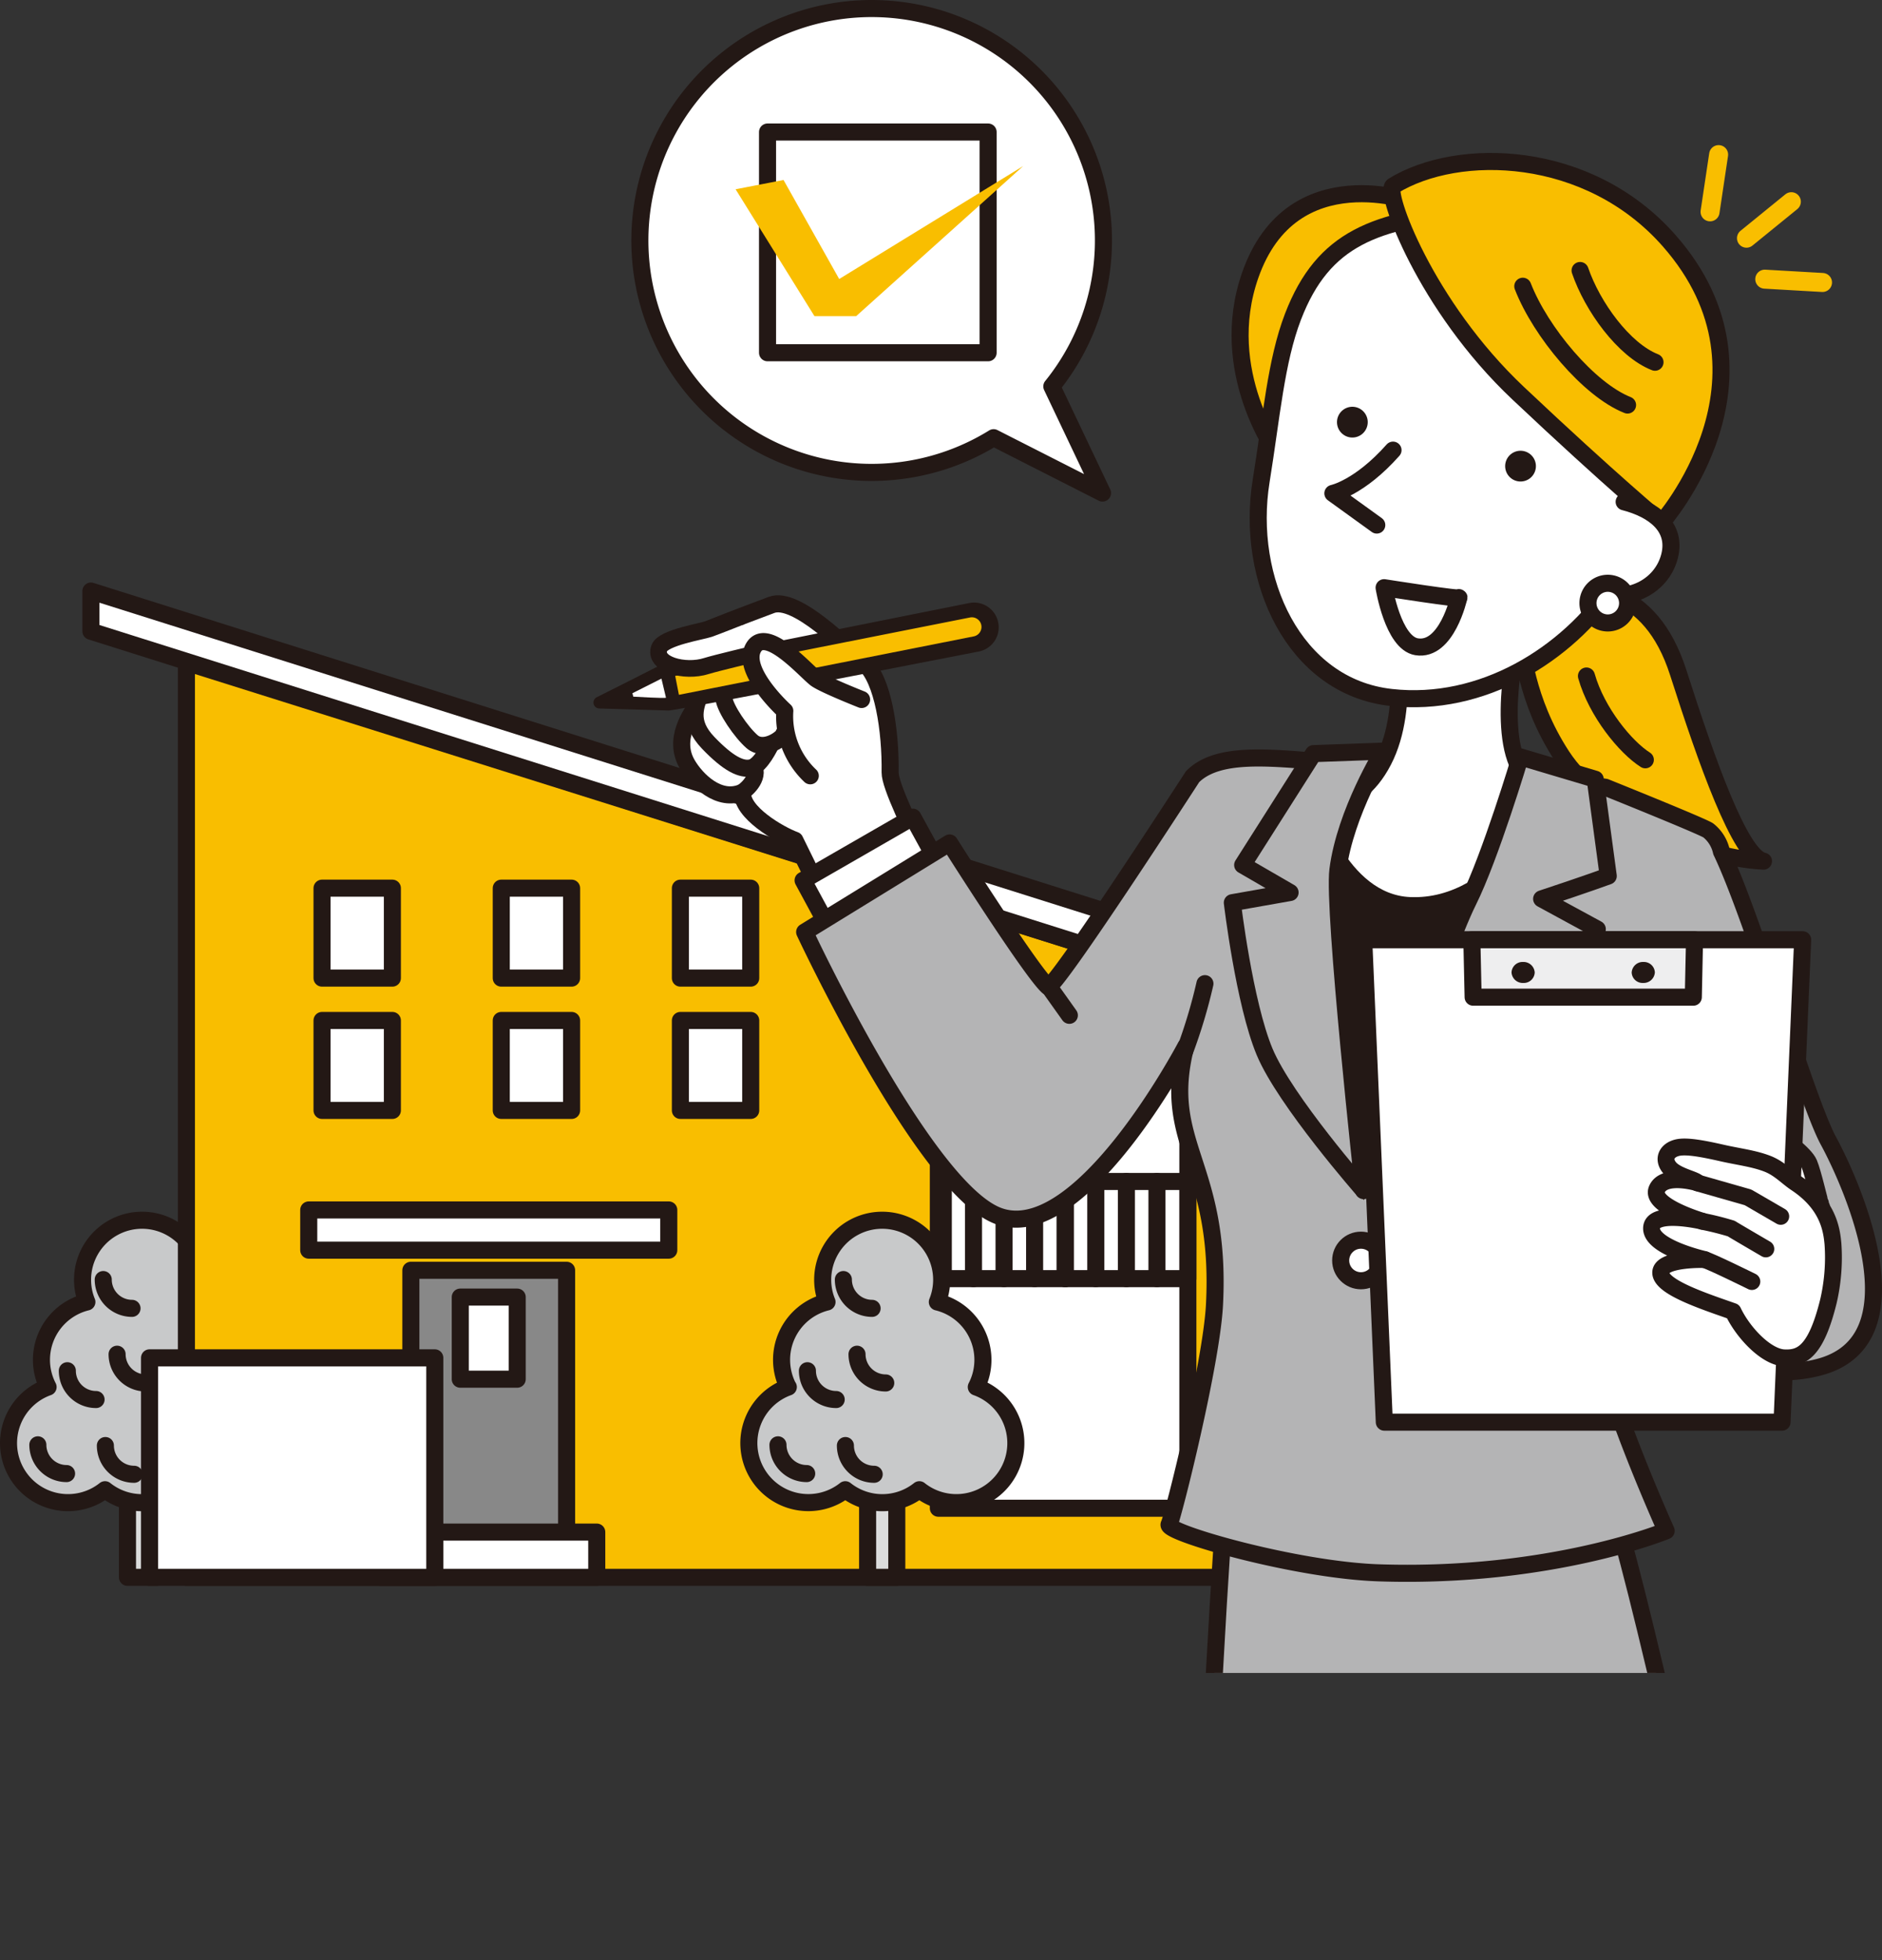 <svg xmlns="http://www.w3.org/2000/svg" xmlns:xlink="http://www.w3.org/1999/xlink" id="&#x30EC;&#x30A4;&#x30E4;&#x30FC;_1" data-name="&#x30EC;&#x30A4;&#x30E4;&#x30FC; 1" width="369.519" height="384.613" viewBox="0 0 369.519 384.613"><rect x="0" y="0" width="369.519" height="384.613" fill="#333333" stroke="none"/><defs><style>.cls-1,.cls-16,.cls-4{fill:none;}.cls-2{fill:#dbdcdc;}.cls-12,.cls-13,.cls-15,.cls-17,.cls-18,.cls-2,.cls-3,.cls-4,.cls-5,.cls-6,.cls-7{stroke:#231815;}.cls-12,.cls-13,.cls-15,.cls-16,.cls-17,.cls-18,.cls-2,.cls-3,.cls-4,.cls-5,.cls-6,.cls-7{stroke-linecap:round;stroke-linejoin:round;}.cls-13,.cls-18,.cls-2,.cls-3,.cls-4,.cls-5,.cls-6,.cls-7{stroke-width:3.35px;}.cls-3{fill:#c8c9ca;}.cls-11,.cls-5{fill:#f9be00;}.cls-10,.cls-12,.cls-15,.cls-17,.cls-6{fill:#fff;}.cls-7{fill:#888;}.cls-8{clip-path:url(#clip-path);}.cls-9{fill:#231815;}.cls-12{stroke-width:3.27px;}.cls-13,.cls-14{fill:#b4b4b5;}.cls-15{stroke-width:3.35px;}.cls-16{stroke:#f9be00;stroke-width:3.73px;}.cls-17{stroke-width:3.31px;}.cls-18{fill:#eeeeef;}</style><clipPath id="clip-path" transform="translate(-0.01 -0.052)"><rect class="cls-1" x="96.27" y="-10.87" width="297.09" height="339.19"></rect></clipPath></defs><g id="&#x30EC;&#x30A4;&#x30E4;&#x30FC;_2" data-name="&#x30EC;&#x30A4;&#x30E4;&#x30FC; 2"><g id="pict"><rect class="cls-2" x="25.03" y="281.688" width="5.73" height="27.82"></rect><path class="cls-3" d="M9.45,272.22a11.539,11.539,0,0,1-1.3-5.34,11.68,11.68,0,0,1,8.92-11.35,11.512,11.512,0,0,1-.85-4.36,11.68,11.68,0,0,1,23.36,0,11.512,11.512,0,0,1-.85,4.36,11.681,11.681,0,0,1,7.63,16.69,11.68,11.68,0,1,1-11.19,20.15,11.671,11.671,0,0,1-14.54,0A11.68,11.68,0,1,1,9.45,272.22Z" transform="translate(-0.01 -0.052)"></path><path class="cls-4" d="M7.44,283.56a5.649,5.649,0,0,0,5.64,5.64" transform="translate(-0.01 -0.052)"></path><path class="cls-4" d="M13.23,269.02a5.64,5.64,0,0,0,5.63,5.65h.01" transform="translate(-0.01 -0.052)"></path><path class="cls-4" d="M20.7,283.7a5.64,5.64,0,0,0,5.64,5.64h.01" transform="translate(-0.01 -0.052)"></path><path class="cls-4" d="M23,265.78a5.65,5.65,0,0,0,5.65,5.64" transform="translate(-0.01 -0.052)"></path><path class="cls-4" d="M20.28,251.13a5.651,5.651,0,0,0,5.65,5.65" transform="translate(-0.01 -0.052)"></path><polygon class="cls-5" points="240.46 194.098 36.6 129.978 36.6 309.508 240.46 309.508 240.46 194.098"></polygon><rect class="cls-6" x="133.59" y="174.278" width="13.81" height="17.65"></rect><rect class="cls-6" x="98.42" y="174.278" width="13.81" height="17.65"></rect><rect class="cls-6" x="63.23" y="174.278" width="13.81" height="17.65"></rect><rect class="cls-6" x="133.59" y="200.238" width="13.81" height="17.65"></rect><rect class="cls-6" x="98.42" y="200.238" width="13.81" height="17.65"></rect><rect class="cls-6" x="63.23" y="200.238" width="13.81" height="17.65"></rect><rect class="cls-6" x="184.24" y="201.248" width="48.99" height="94.7"></rect><rect class="cls-7" x="80.67" y="249.258" width="30.58" height="51.62"></rect><rect class="cls-6" x="60.62" y="237.418" width="70.69" height="7.89"></rect><rect class="cls-6" x="185.21" y="231.828" width="48.01" height="19.07"></rect><line class="cls-4" x1="227.16" y1="250.898" x2="227.16" y2="231.828"></line><line class="cls-4" x1="221.16" y1="250.898" x2="221.16" y2="231.828"></line><line class="cls-4" x1="215.15" y1="250.898" x2="215.15" y2="231.828"></line><line class="cls-4" x1="209.15" y1="250.898" x2="209.15" y2="231.828"></line><line class="cls-4" x1="203.14" y1="250.898" x2="203.14" y2="231.828"></line><line class="cls-4" x1="197.14" y1="250.898" x2="197.14" y2="231.828"></line><line class="cls-4" x1="191.14" y1="250.898" x2="191.14" y2="231.828"></line><polygon class="cls-6" points="17.85 123.868 252.95 198.068 252.95 190.178 17.85 115.978 17.85 123.868"></polygon><line class="cls-4" x1="209.15" y1="250.898" x2="209.15" y2="201.108"></line><rect class="cls-6" x="90.37" y="254.518" width="11.18" height="16.11"></rect><rect class="cls-6" x="74.75" y="300.628" width="42.42" height="8.88"></rect><rect class="cls-6" x="29.36" y="266.438" width="56.01" height="43.07"></rect><rect class="cls-2" x="170.35" y="281.688" width="5.73" height="27.82"></rect><path class="cls-3" d="M154.76,272.22a11.679,11.679,0,0,1,7.63-16.69,11.512,11.512,0,0,1-.85-4.36,11.68,11.68,0,0,1,23.36,0,11.531,11.531,0,0,1-.85,4.36A11.68,11.68,0,0,1,193,266.88a11.539,11.539,0,0,1-1.3,5.34,11.68,11.68,0,1,1-11.18,20.15,11.671,11.671,0,0,1-14.54,0,11.68,11.68,0,1,1-11.19-20.15Z" transform="translate(-0.01 -0.052)"></path><path class="cls-4" d="M152.76,283.56a5.649,5.649,0,0,0,5.64,5.64" transform="translate(-0.01 -0.052)"></path><path class="cls-4" d="M158.54,269.02a5.651,5.651,0,0,0,5.65,5.65" transform="translate(-0.01 -0.052)"></path><path class="cls-4" d="M166,283.7a5.64,5.64,0,0,0,5.64,5.64h.01" transform="translate(-0.01 -0.052)"></path><path class="cls-4" d="M168.28,265.78a5.649,5.649,0,0,0,5.64,5.64" transform="translate(-0.01 -0.052)"></path><path class="cls-4" d="M165.6,251.13a5.65,5.65,0,0,0,5.64,5.65" transform="translate(-0.01 -0.052)"></path><g class="cls-8"><path class="cls-6" d="M174.78,151.64c.12-8.32-1.43-18.21-5-21.38s-13.48-13.32-18.28-11.51-17.79,6.62-19.51,8.09,1.41,4.7,9.06,4.12c5.63-.42-11.5,9.63-6.14,19,1.82,3.17,6.3,7.6,10.9,5.54-.32,3.94,7.2,8.3,10.27,9.42l14.72,30L191.56,187S174.71,156.56,174.78,151.64Z" transform="translate(-0.01 -0.052)"></path><path class="cls-6" d="M137.84,135.37c-1.27,3.13-2.77,6.28,1.22,10.44s6.56,5.36,8.46,4.9,3.79-4.53,3.79-4.53" transform="translate(-0.01 -0.052)"></path><line class="cls-1" x1="190.52" y1="123.188" x2="132.6" y2="134.648"></line><path class="cls-9" d="M196,122.18a4.84,4.84,0,0,0-5.68-3.8s-60.47,12.09-60.66,12.18l-5.9,3-6.59,3.31a1.171,1.171,0,0,0-.508,1.575,1.144,1.144,0,0,0,.988.625l7.6.22,6,.18c.54.22,61-11.59,61-11.59A4.83,4.83,0,0,0,196,122.18Z" transform="translate(-0.01 -0.052)"></path><path class="cls-10" d="M124.35,136.75l-.17-.67,5.7-2.87.89,3.74C130.68,137.13,124.35,136.75,124.35,136.75Z" transform="translate(-0.01 -0.052)"></path><path class="cls-11" d="M132.58,132.68l57.92-11.47a1.891,1.891,0,0,1,.73,3.71l-57.92,11.47Z" transform="translate(-0.01 -0.052)"></path><path class="cls-6" d="M142.13,137.02c.25,2.14,3.47,6.78,5.55,8.57,2.55,2.19,6.48-1.11,6.23-1.55" transform="translate(-0.01 -0.052)"></path><path class="cls-12" d="M145.78,155.49s3.26-2.21,2.41-4.76" transform="translate(-0.01 -0.052)"></path><path class="cls-12" d="M145.17,121.18s-4.51,1.79-5.91,2.28-9,1.69-9.79,3.73c-1.24,3.23,5,4.91,9.24,3.55,2-.62,9.46-2.38,9.46-2.38" transform="translate(-0.01 -0.052)"></path><path class="cls-6" d="M169.18,137.31s-7.09-2.8-8.87-4-9.82-10.66-12.37-6.15,6.16,12.39,6.16,12.39a16.072,16.072,0,0,0,5,12.73" transform="translate(-0.01 -0.052)"></path><path class="cls-5" d="M303.69,114.26c8.2.73,20.28.45,25.83,17.77s12.15,36.1,16.74,37c-13.32-.68-32.12-9.23-39.56-20.6s-7.47-21.33-8.44-22.39" transform="translate(-0.01 -0.052)"></path><path class="cls-5" d="M311.5,132.7c2,7.09,7.7,14,11.56,16.44" transform="translate(-0.01 -0.052)"></path><path class="cls-13" d="M240.41,296.48s-3.8,53-3.8,86.4l100.91.11S320.74,305.51,316,293.92Z" transform="translate(-0.01 -0.052)"></path><polyline class="cls-6" points="186.37 173.378 179.23 160.348 157.68 172.748 163.48 183.458"></polyline><path class="cls-14" d="M359,223.89c-4.19-7.67-14.83-43.89-21-56.74a7.239,7.239,0,0,0-2.6-4.17c-1.63-1-20.18-8.45-20.18-8.45s-29.58-4.4-34.82-4.4c-7.76,0-15.46-.19-20.61-.59-10.71-.84-20.74-2-25.63,2.92,0,0-27.29,42.18-28.4,41.18-3.37-3-19.3-28.18-19.3-28.18L158,182.94s22.53,48.2,37.07,55.3c16.3,8,37.76-32.87,37.76-32.87-4.9,19.38,7.1,23,5.63,50.8-.61,11.54-8.1,41.42-8.9,43s24.92,9,41.3,9.51c33.69,1.09,56.29-8.25,56.29-8.25s-13.1-29.1-13.28-38.47c-.07-4.05,3-12.31,7-22.32,4.26,12.42,14.83,34.06,36.05,28.75C377.32,263.32,363.82,232.8,359,223.89Z" transform="translate(-0.01 -0.052)"></path><path class="cls-4" d="M359,223.89c-4.19-7.67-14.83-43.89-21-56.74a7.239,7.239,0,0,0-2.6-4.17c-1.63-1-20.18-8.45-20.18-8.45s-29.58-4.4-34.82-4.4c-7.76,0-15.46-.19-20.61-.59-10.71-.84-20.74-2-25.63,2.92,0,0-27.29,42.18-28.4,41.18-3.37-3-19.3-28.18-19.3-28.18L158,182.94s22.53,48.2,37.07,55.3c16.3,8,37.76-32.87,37.76-32.87-4.9,19.38,7.1,23,5.63,50.8-.61,11.54-8.1,41.42-8.9,43s24.92,9,41.3,9.51c33.69,1.09,56.29-8.25,56.29-8.25s-13.1-29.1-13.28-38.47c-.07-4.05,3-12.31,7-22.32,4.26,12.42,14.83,34.06,36.05,28.75C377.32,263.32,363.82,232.8,359,223.89Z" transform="translate(-0.01 -0.052)"></path><path class="cls-9" d="M255.84,156.33s53.19,4.86,51.59,4.33-39.68,74.89-39.68,74.89-20.34-37.78-17.84-47.2S257.57,159.99,255.84,156.33Z" transform="translate(-0.01 -0.052)"></path><path class="cls-6" d="M298.26,124.01s-4.67,19.44.52,27.43,6.78,4.69,6.78,4.69S295,178.56,276.79,177.75c-14-.62-19.42-20.29-19.42-20.29s8.65,2.67,14.25-8.12,2-26.76,2-26.76" transform="translate(-0.01 -0.052)"></path><path class="cls-4" d="M299.17,156.13s-9.45,43.54-18.64,54.32a242.324,242.324,0,0,0-15.17,19.68c-11.58-27.16-3.65-75.25-3.33-75.22" transform="translate(-0.01 -0.052)"></path><path class="cls-13" d="M315.78,171.95l-2.56-19-14.71-4.38s-5.86,19.57-10.25,28.36c-5.3,10.6-20.51,56.74-20.51,56.74S280,220.6,288.52,212.61s25.11-30.24,25.11-30.24l-10.93-5.94C311.13,173.65,315.78,171.95,315.78,171.95Z" transform="translate(-0.01 -0.052)"></path><path class="cls-13" d="M262.7,170.74c1.46-11.32,8.92-23.3,8.92-23.3l-13.72.49L244,169.79l9.31,5.39-11.34,2s2.34,19.69,6.34,29.27,19.43,27.16,19.43,27.16S261.68,178.55,262.7,170.74Z" transform="translate(-0.01 -0.052)"></path><path class="cls-5" d="M278,39.84s-24.3-9.18-32.5,14.17c-6.68,19,5.46,35.31,5.46,35.31Z" transform="translate(-0.01 -0.052)"></path><path class="cls-6" d="M253.87,62.22c-3.32,8.65-4.2,19.56-6.24,32.2-3.11,19.23,6.39,40.39,25.52,42.49,17.8,2,34.51-8.35,43.65-21.89,6.11-9,12.12-27.65,10.85-40.07S307.81,39.47,289,41.37,259.87,46.6,253.87,62.22Z" transform="translate(-0.01 -0.052)"></path><path class="cls-5" d="M273.53,36.54c-1.74,1.06,6.24,23.4,24.56,40.67s28.16,25.41,28.16,25.41,25.26-28.37,1.46-55.37C311.89,29.3,286.32,28.68,273.53,36.54Z" transform="translate(-0.01 -0.052)"></path><path class="cls-9" d="M301.55,91.13a3.017,3.017,0,1,1-.009-.064Z" transform="translate(-0.01 -0.052)"></path><path class="cls-9" d="M268.53,82.5a3.017,3.017,0,1,1-.009-.064Z" transform="translate(-0.01 -0.052)"></path><path class="cls-4" d="M299,56.22c3.5,9,13,20.32,20.57,23.31" transform="translate(-0.01 -0.052)"></path><path class="cls-4" d="M310.25,53.13c2.41,7.05,8.58,15.6,14.71,18" transform="translate(-0.01 -0.052)"></path><path class="cls-6" d="M273.52,88.38c-6.59,7.42-11.81,8.48-11.81,8.48l8.62,6.22" transform="translate(-0.01 -0.052)"></path><path class="cls-6" d="M286.44,117.31s-2.37,10.63-8.3,9.65c-4.63-.78-6.37-11.59-6.37-11.59S287.5,117.85,286.44,117.31Z" transform="translate(-0.01 -0.052)"></path><path class="cls-6" d="M318.9,98.52c5.93,1.52,10.36,5,8.92,10.66s-7.42,8.92-13.35,7.39" transform="translate(-0.01 -0.052)"></path><path class="cls-6" d="M319.58,118.42a3.892,3.892,0,1,1,0-.044Z" transform="translate(-0.01 -0.052)"></path><line class="cls-4" x1="205.8" y1="193.388" x2="209.96" y2="199.228"></line><circle class="cls-15" cx="267.214" cy="247.332" r="3.98"></circle><path class="cls-5" d="M232.59,206.39a103.516,103.516,0,0,0,4-13.32" transform="translate(-0.01 -0.052)"></path><line class="cls-16" x1="351.72" y1="39.578" x2="342.91" y2="46.738"></line><line class="cls-16" x1="337.44" y1="30.338" x2="335.76" y2="41.568"></line><line class="cls-16" x1="357.84" y1="55.428" x2="346.5" y2="54.778"></line><line class="cls-4" x1="346.76" y1="212.418" x2="342.7" y2="220.808"></line><path class="cls-17" d="M357.44,236.13c-.2-.3-1.42-5.86-2.23-7.79s-5.26-5.16-7.58-6.68-3.75,4.15-4.05,4.15,14.06,11,14.06,11" transform="translate(-0.01 -0.052)"></path><polygon class="cls-6" points="349.89 279.058 271.8 279.058 267.76 184.398 353.94 184.398 349.89 279.058"></polygon><polygon class="cls-18" points="332.47 195.668 289.24 195.668 288.99 184.398 332.71 184.398 332.47 195.668"></polygon><path class="cls-9" d="M301.34,190.87a2.141,2.141,0,0,1-2.216,2.062l-.034,0a2.209,2.209,0,0,1-2.3-2.06,2.15,2.15,0,0,1,2.236-2.061h.014A2.2,2.2,0,0,1,301.34,190.87Z" transform="translate(-0.01 -0.052)"></path><path class="cls-9" d="M324.93,190.87a2.209,2.209,0,0,1-2.3,2.06,2.139,2.139,0,0,1-2.248-2.026l0-.034a2.2,2.2,0,0,1,2.3-2.06,2.15,2.15,0,0,1,2.249,2.046Z" transform="translate(-0.01 -0.052)"></path><path class="cls-17" d="M359.9,244.13c-.26-2.82-.94-7.76-7.28-11.95-1.71-1.13-3.2-2.82-5.5-3.74-2.68-1.06-5.77-1.41-8.9-2.12-3.75-.85-7-1.48-8.81-1.08-2.12.47-3,2.21-1.62,3.91s5.08,2.32,5.55,3c0,0-6.59-2-8,1.25s8.94,6.28,8.94,6.28-10-2.36-10,1.41,10.43,6.11,10.43,6.11-8.63-.26-8.63,2.57,8.33,5.56,14.2,7.62c2,4.21,6.51,8.92,10,9.1s6.29-1.24,8.72-11.06A38,38,0,0,0,359.9,244.13Z" transform="translate(-0.01 -0.052)"></path><polyline class="cls-17" points="333.33 232.128 343.21 234.948 349.64 238.678"></polyline><path class="cls-17" d="M334.28,239.71a57.242,57.242,0,0,1,5.64,1.41c.47.31,6.8,4,6.8,4" transform="translate(-0.01 -0.052)"></path><path class="cls-17" d="M334.67,247.23c.94.16,9.31,4.29,9.31,4.29" transform="translate(-0.01 -0.052)"></path><path class="cls-10" d="M206.53,75.87A45.51,45.51,0,1,0,195.1,85.94L216.48,96.8Z" transform="translate(-0.01 -0.052)"></path><path class="cls-4" d="M206.53,75.87A45.51,45.51,0,1,0,195.1,85.94L216.48,96.8Z" transform="translate(-0.01 -0.052)"></path><rect class="cls-6" x="150.7" y="25.908" width="43.31" height="43.31"></rect><polygon class="cls-11" points="144.43 37.138 159.91 62.028 168.11 62.028 200.89 32.588 164.77 54.748 153.84 35.318 144.43 37.138"></polygon></g></g></g></svg>